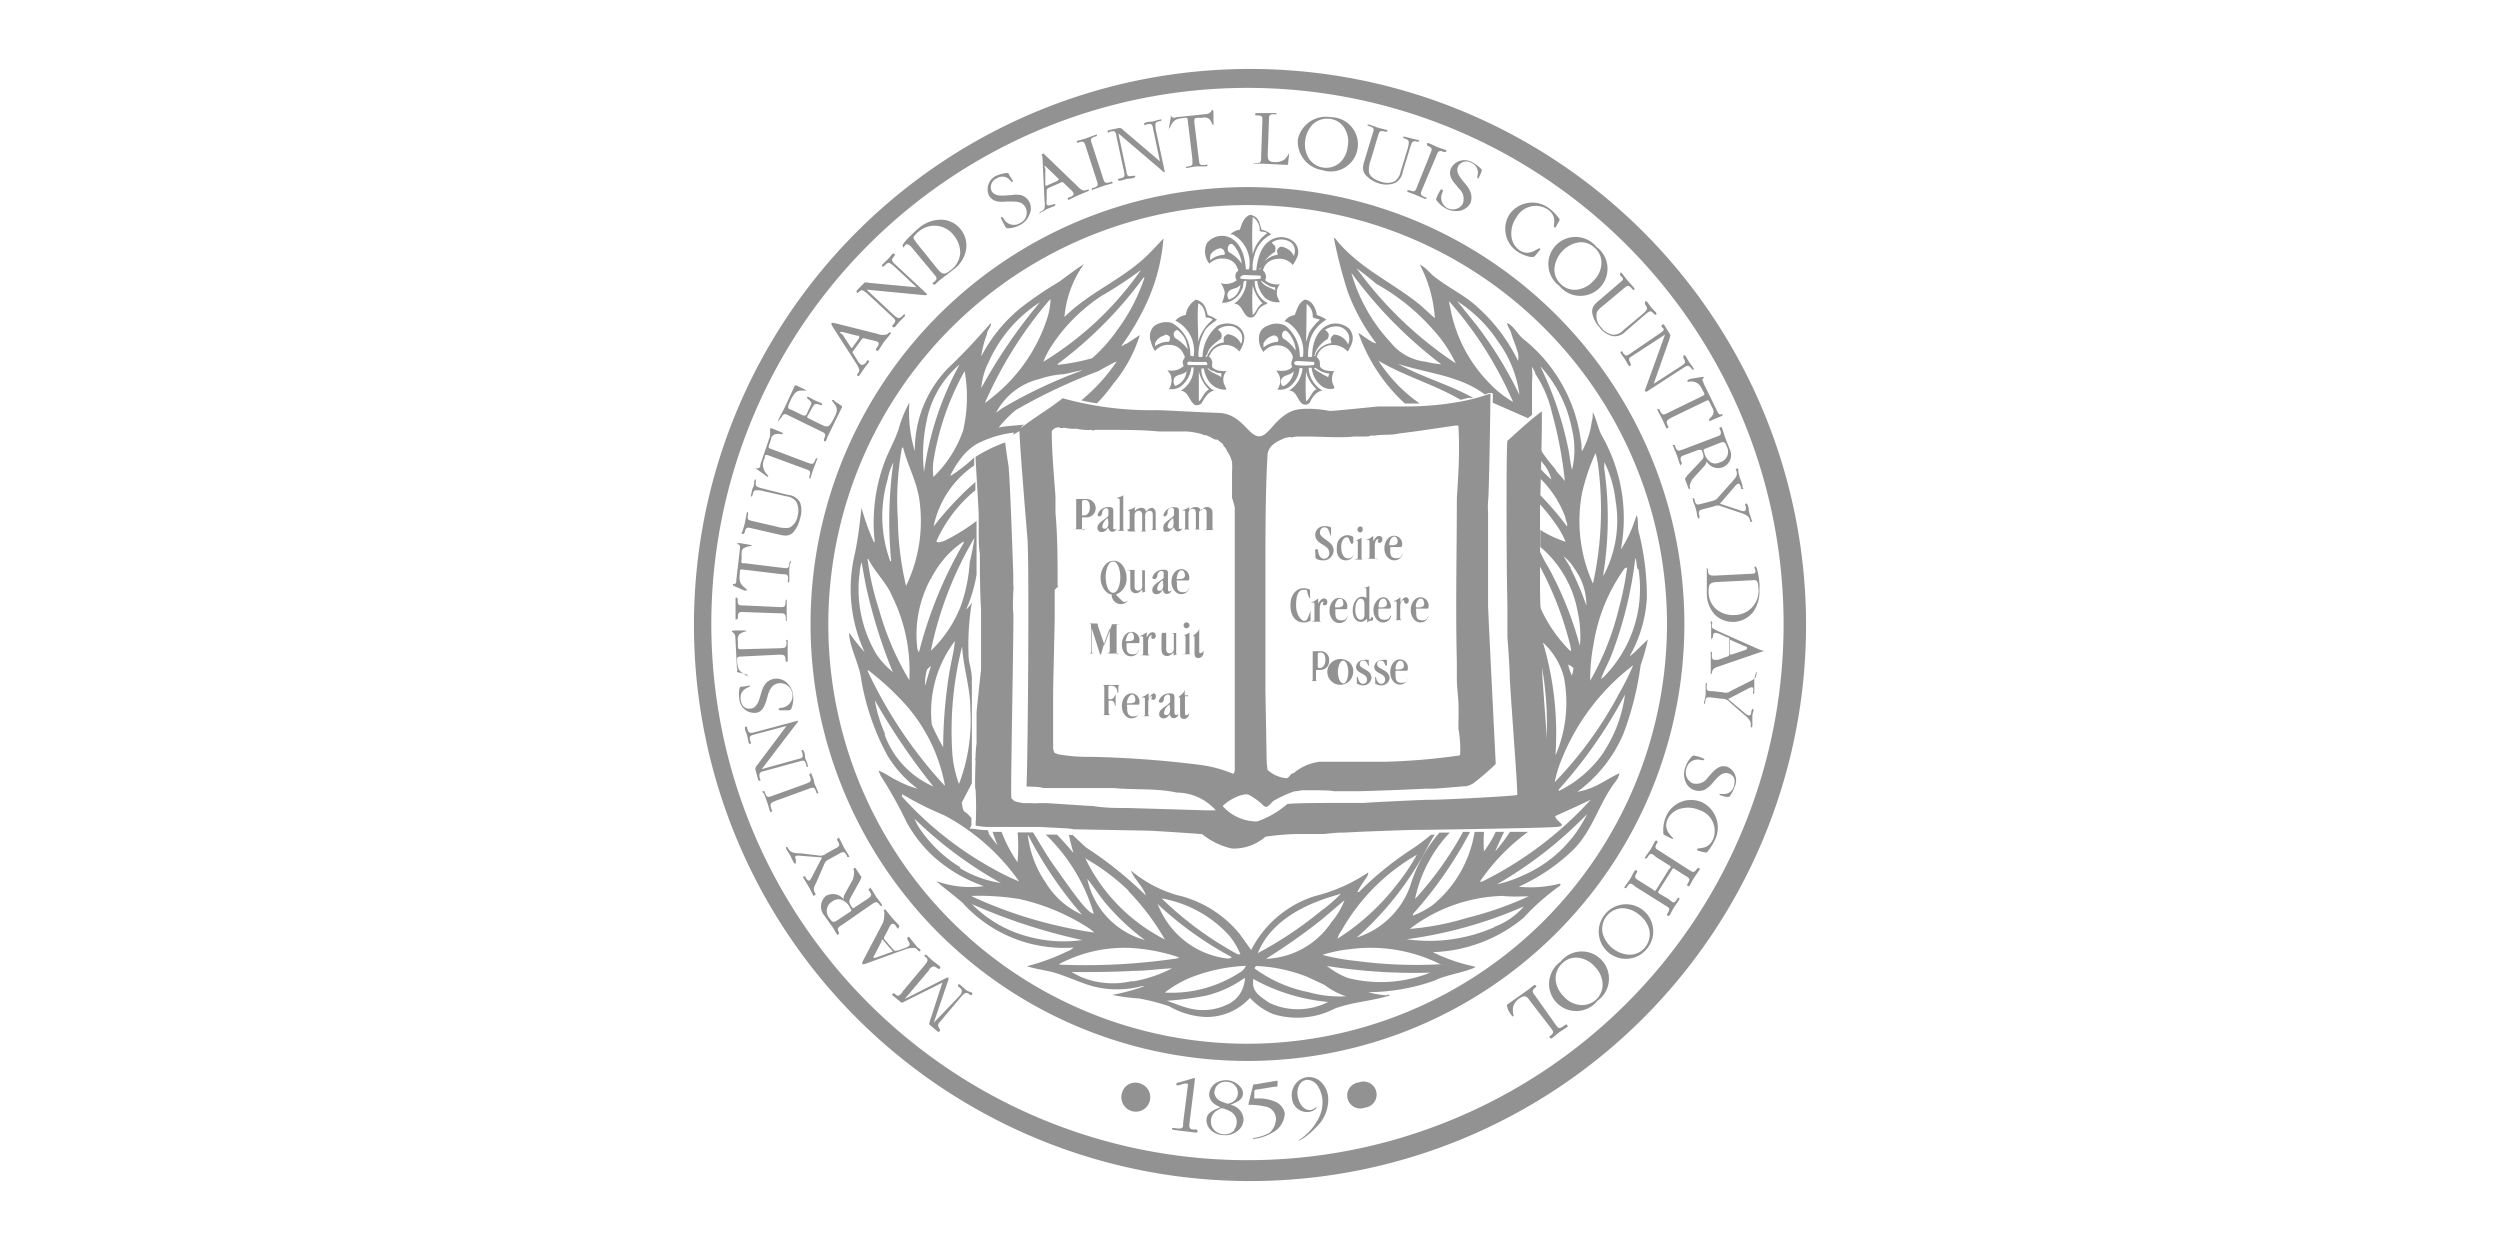 <?xml version="1.0" encoding="UTF-8"?> <svg xmlns="http://www.w3.org/2000/svg" viewBox="0 0 128 64"><g fill="#929292"><path d="M67.81 28.61c-.14 0-.23-.08-.29-.24s0-.25-.11-.25-.06 0-.06.42c0 .09.23.15.36.15a.52.52 0 0 0 .57-.51c0-.25-.17-.38-.37-.53s-.33-.23-.33-.38.09-.27.23-.27a.21.21 0 0 1 .22.17c.08.18.07.25.12.25s0 0 0-.05v-.29a.15.15 0 0 0 0-.07.57.57 0 0 0-.34-.07.45.45 0 0 0-.47.43c0 .54.72.48.72.95a.28.28 0 0 1-.25.29zm1.09.08a.42.42 0 0 0 .42-.31s-.07.21-.3.21-.35-.26-.35-.59.16-.49.28-.49.09.05.18.23.06.09.11.09.05 0 .05-.19v-.15a.62.62 0 0 0-.29-.09.57.57 0 0 0-.55.62c-.05.4.15.67.45.67zm.5-.04h.47-.06c-.06 0-.1 0-.1-.12v-1a.84.84 0 0 1-.29.13s.1 0 .1.08v.77c0 .09 0 .1-.13.13s-.02.01.01.01zm.25-1.39c.08 0 .12-.07.12-.15s0-.15-.12-.15a.15.15 0 0 0 0 .3zm.95 1.37h-.1c-.1 0-.11-.05-.11-.15v-.53c0-.18.06-.34.15-.34s0 .05 0 .1 0 .08.1.08.14-.09.14-.18a.17.17 0 0 0-.17-.17c-.18 0-.29.27-.3.27v-.27l-.14.1c-.14.1-.2.07-.2.11s0 0 .06 0 .09 0 .09.08v.75c0 .09 0 .11-.09.13s-.08 0-.08 0h.55s.1.03.1.02zm.78.06a.43.43 0 0 0 .43-.32c-.06 0 0 .21-.32.21s-.31-.22-.31-.48v-.09h.53s.08 0 .08-.11a.42.42 0 0 0-.4-.47c-.32 0-.51.32-.51.66s.24.6.5.6zm0-1.22c.13 0 .18.15.18.26s-.07.19-.32.19c-.09 0-.11 0-.11-.06s.06-.39.28-.39zm-4.28 4.1v-.3l-.09.25c-.09.25-.15.27-.25.27s-.4-.26-.4-.81.14-.78.38-.78.15 0 .23.24.07.18.1.18 0 0 0-.21v-.21a.62.62 0 0 0-.33-.08c-.37 0-.67.33-.67.87s.26.88.68.88a.55.55 0 0 0 .35-.1s0-.06 0-.2zm.13.26h.56-.11c-.11 0-.11-.05-.11-.15v-.53c0-.18.07-.34.16-.34s0 .05 0 .1 0 .08.1.08.13-.09.13-.18a.17.17 0 0 0-.17-.17c-.18 0-.29.27-.3.27v-.27l-.14.1c-.14.1-.2.07-.2.11s0 0 .06 0 .09 0 .09.08v.75c0 .09 0 .12-.09.13s-.08 0-.08 0 .08.02.1.02zm1.77-.28c-.06 0 0 .21-.32.21s-.31-.22-.31-.48v-.09h.53c.06 0 .08 0 .08-.11a.42.42 0 0 0-.4-.47c-.32 0-.51.32-.51.66s.22.63.49.63a.42.42 0 0 0 .44-.35zm-.39-.9c.13 0 .17.15.17.26s-.07.19-.32.19c-.09 0-.11 0-.11-.06s.06-.39.28-.39zm1.59.96s0 .1-.09.1V30a1.21 1.21 0 0 1-.29.11s0 0 .07 0 .07.06.07.13v.37a.59.59 0 0 0-.21-.06c-.27 0-.49.3-.49.7s.19.59.4.59.27-.14.32-.14 0 .16 0 .16l.18-.08c.1 0 .14 0 .14-.1v-.08s-.08.01-.1.01zm-.34-.14c0 .2-.1.26-.21.26s-.26-.17-.26-.51.14-.57.27-.57.2.12.2.29zm1.34.05c-.06 0 0 .21-.32.21s-.31-.22-.31-.48c0-.08 0-.09.05-.09h.53s.07 0 .07-.11-.12-.47-.39-.47-.51.32-.51.66.22.63.48.63a.41.41 0 0 0 .42-.32s0-.03-.02-.03zm-.37-.87c.13 0 .18.15.18.26s-.07.19-.32.19c-.09 0-.11 0-.11-.06s.03-.39.25-.39zm1.17-.07c-.18 0-.29.27-.3.27v-.27l-.14.1c-.14.1-.2.07-.2.11s0 0 .06 0 .09 0 .09.08v.75c0 .09 0 .12-.09.13s-.08 0-.08 0h.56-.1c-.1 0-.11-.05-.11-.15v-.53c0-.18.07-.34.16-.34s0 .05.05.1 0 .08.1.08.13-.09.13-.18a.17.17 0 0 0-.13-.15zm.53.58h.53c.06 0 .08 0 .08-.11a.42.42 0 0 0-.4-.47c-.32 0-.51.32-.51.66s.22.63.49.63a.42.42 0 0 0 .42-.32c-.06 0 0 .21-.32.21s-.31-.22-.31-.48c-.03-.11-.02-.12.02-.12zm.22-.51c.12 0 .17.15.17.26s-.07.19-.32.19c-.09 0-.11 0-.11-.06s.04-.39.26-.39zm-5.07 2.69h-.63.09c.09 0 .07 0 .07.12v1.32a.08.08 0 0 1-.09.09h-.09.56-.1c-.1 0-.11 0-.11-.09v-.48a2.09 2.09 0 0 0 .23 0 .44.44 0 0 0 .44-.47.44.44 0 0 0-.37-.49zm-.1.86c-.08 0-.11 0-.11-.07v-.61c0-.07 0-.11.15-.11s.24.12.24.37-.12.42-.28.42z"></path><path d="M68.77 33.76a.66.66 0 1 0 .51.65.59.59 0 0 0-.51-.65zm0 1.22c-.18 0-.27-.33-.27-.57s.09-.58.27-.58.26.33.26.58-.09.59-.26.59zm.85-.98a.17.17 0 0 1 .18-.18c.24 0 .2.26.28.26s0 0 0-.1v-.19a.7.7 0 0 0-.24 0 .39.39 0 0 0-.41.36c0 .34.56.32.56.63a.2.2 0 0 1-.2.23c-.12 0-.19-.08-.24-.22s0-.13-.08-.13V35s.17.09.28.09a.42.42 0 0 0 .47-.4c-.03-.44-.6-.41-.6-.69zm.89 0a.17.17 0 0 1 .18-.18c.23 0 .2.26.27.26s.05 0 .05-.1v-.19a.7.7 0 0 0-.24 0 .39.39 0 0 0-.41.36c0 .34.56.32.56.63 0 .13-.07.23-.19.23s-.2-.08-.25-.22 0-.13-.07-.13V35s.16.09.27.09a.42.42 0 0 0 .47-.4c-.08-.44-.64-.41-.64-.69zm.99.34h.5c.06 0 .08 0 .08-.11a.42.42 0 0 0-.4-.47c-.31 0-.5.32-.5.66s.21.63.48.63a.42.42 0 0 0 .42-.31s0 .22-.32.22-.31-.23-.31-.49c-.01-.12 0-.13.05-.13zm.21-.51c.13 0 .17.15.17.26s-.07.19-.32.19c-.08 0-.11 0-.11-.06s.04-.39.26-.39zm-16.19-6.69c-.1 0-.12-.05-.12-.1v-.55h.23a.47.47 0 0 0 0-.94h-.69.09c.09 0 .07 0 .07.12V27c0 .06 0 .09-.08.1s-.09 0-.09 0h.57s.09.04.02.04zm-.12-1.43c0-.07 0-.11.16-.11s.24.13.24.38-.13.41-.29.41-.11 0-.11-.06zm.87.73c.1 0 .15-.08.16-.19a.24.24 0 0 1 .21-.23.11.11 0 0 1 .11.12v.23c0 .16-.56.35-.56.64a.21.21 0 0 0 .23.23c.2 0 .28-.21.31-.21s.05.2.22.2a.25.25 0 0 0 .23-.21s0 .08-.11.08-.07-.1-.07-.17v-.79c0-.14-.06-.18-.27-.18a.56.56 0 0 0-.53.39.09.09 0 0 0 .07.09zm.48.3c0 .24-.07.33-.19.33s-.12-.06-.12-.14a.6.6 0 0 1 .28-.4z"></path><path d="M57.25 25.52s.08 0 .08.1V27c0 .13 0 .15-.13.18s-.06 0-.06 0h.56-.08c-.08 0-.11 0-.11-.14v-1.68a1 1 0 0 1-.29.12s-.06 0-.06 0 .05.03.09.04z"></path><path d="M57.81 27.21h.43-.05c-.05 0-.1 0-.1-.12v-.71a.22.22 0 0 1 .23-.23c.08 0 .16.07.16.21v.76a.09.09 0 0 1-.08.09s-.06 0-.06 0h.46-.07c-.07 0-.1 0-.1-.15v-.69a.24.24 0 0 1 .23-.22c.1 0 .16.06.16.18V27c0 .1 0 .11-.09.14s-.05 0-.05 0h.44-.07c-.07 0-.08 0-.08-.1v-.78A.28.28 0 0 0 59 26c-.19 0-.28.18-.32.18s0-.18-.26-.18a.49.49 0 0 0-.32.17v-.23s0 .06-.2.13-.13.05-.13.07.07 0 .07.08V27c0 .08 0 .09-.09.11s-.05 0-.05 0 .07.1.11.1zm1.8-.77c.1 0 .16-.08.17-.19A.22.22 0 0 1 60 26a.11.11 0 0 1 .11.12v.23c0 .16-.55.35-.55.64s.08.23.22.23.29-.21.32-.21.05.2.22.2a.26.26 0 0 0 .23-.21s0 .08-.1.08-.09 0-.09-.14v-.79c0-.14-.05-.18-.26-.18a.55.55 0 0 0-.53.39.08.08 0 0 0 .04.08zm.48.3c0 .24-.06.33-.19.33a.13.13 0 0 1-.12-.14.6.6 0 0 1 .29-.4zm2.08.4c-.07 0-.09 0-.09-.1v-.78a.27.27 0 0 0-.28-.3c-.2 0-.28.18-.32.18s0-.18-.26-.18-.31.18-.33.17v-.19s0 .06-.2.13-.14.05-.14.07 0 0 .06 0 .07 0 .07.08V27c0 .08 0 .09-.1.11H61h-.06c-.06 0-.09 0-.09-.12v-.71a.22.22 0 0 1 .22-.23c.09 0 .16.07.16.21v.76a.08.08 0 0 1-.07.09s-.06 0-.06 0h.46-.08c-.08 0-.09 0-.09-.15v-.69a.23.23 0 0 1 .22-.22c.11 0 .17.06.17.18V27c0 .1 0 .11-.09.14s-.05 0-.05 0h.44s.14.02.09 0zm-4.44 3.61s-.07.07-.17.07-.36-.33-.43-.38a.85.85 0 0 0 .55-.86c0-.42-.25-.87-.66-.87s-.67.45-.67.87.25.82.57.86v.08a.48.48 0 0 0 .5.41c.23-.03.31-.14.31-.18zm-1.12-1.2c0-.33.12-.8.38-.8s.37.47.37.8-.11.8-.37.8-.38-.47-.38-.8zm1.1-.35h.06c.06 0 .1 0 .1.08v.75c0 .24.11.34.29.34s.3-.18.33-.18v.16a.77.77 0 0 1 .19-.08h.08-.06c-.05 0-.08 0-.08-.07v-1h-.3.06c.06 0 .1 0 .1.09v.73a.21.21 0 0 1-.21.22c-.12 0-.18-.07-.18-.22v-.84h-.3s-.08 0-.08.02zm1.29.99a.2.2 0 0 0 .22.23c.21 0 .29-.21.32-.21s0 .2.22.2a.25.25 0 0 0 .23-.21s-.05.08-.11.08-.08 0-.08-.14v-.79c0-.15-.06-.18-.27-.18a.57.57 0 0 0-.53.39.09.09 0 0 0 .1.09c.1 0 .15-.08.16-.19a.24.24 0 0 1 .21-.23.11.11 0 0 1 .11.12v.23c-.07.13-.58.32-.58.61zm.56-.27c0 .24-.07.33-.19.33s-.12-.06-.12-.14a.6.6 0 0 1 .28-.4zm.72-.2h.53c.06 0 .08 0 .08-.11a.42.42 0 0 0-.4-.47c-.32 0-.51.31-.51.65s.22.63.49.63a.42.42 0 0 0 .42-.31c-.06 0 0 .21-.32.21s-.31-.23-.31-.48c-.03-.12-.02-.12.02-.12zm.21-.52c.13 0 .18.15.18.26s-.07.19-.32.19h-.11s.04-.45.25-.45zm-3.24 4.3c-.07 0-.08 0-.08-.14v-1.31c0-.06 0-.07.11-.09s.07 0 .06 0h-.36c-.05 0-.05 0-.07.07l-.36 1-.34-1c0-.09 0-.11-.1-.11h-.39s.14 0 .14.09v1.28c0 .12 0 .16-.07.17s-.11 0-.11 0h.42-.08c-.08 0-.13 0-.13-.17v-1.13c.44 1.31.41 1.36.46 1.36s0-.11.47-1.36v1.15s0 .13-.12.15-.09 0-.09 0h.61s.09.05.03.04zm.64.1a.41.41 0 0 0 .42-.31c-.05 0 0 .21-.32.21s-.31-.23-.31-.48c0-.09 0-.09.06-.09h.52c.06 0 .08 0 .08-.11a.42.42 0 0 0-.4-.47c-.31 0-.5.31-.5.65s.18.6.45.6zm0-1.22c.13 0 .17.15.17.27s-.07.18-.32.18h-.11s.07-.45.29-.45zm.82 1.18H59h-.1c-.1 0-.12-.06-.12-.15v-.53c0-.19.07-.35.16-.35s0 .05 0 .1a.1.1 0 0 0 .11.08c.08 0 .13-.09.13-.17a.17.17 0 0 0-.17-.17c-.18 0-.29.27-.3.27v-.27l-.13.09c-.13.09-.2.07-.2.12s0 0 .06 0 .09 0 .09.07v.76c0 .08 0 .11-.09.13s-.08 0-.08 0zm.76-1.05v.74c0 .24.12.34.29.34s.31-.18.33-.18v.16a.77.77 0 0 1 .19-.08h.09-.07c-.05 0-.08 0-.08-.08v-1H60s.1 0 .1.09v.73a.21.21 0 0 1-.2.22c-.12 0-.19-.07-.19-.22v-.83h-.29.06c.06 0-.01.03-.01.11zm1.31-.64a.15.15 0 1 0 .12.15.14.14 0 0 0-.12-.15zm.22 1.64c-.08 0-.1 0-.1-.12v-1a1 1 0 0 1-.29.13s.09 0 .09.09v.77c0 .09 0 .09-.12.12s-.06 0-.06 0H61v.01zm.62-.19s-.07.12-.14.12-.08 0-.08-.16v-.81h.16-.16v-.3s0 .12-.17.26-.14.12-.14.15h.07v.79c0 .18 0 .32.2.32s.26-.21.26-.25.01-.12 0-.12zm-4.32 1.75h-.95.06c.06 0 .13 0 .13.13v1.31c0 .07 0 .09-.09.1s-.1 0-.1 0H57h-.11c-.11 0-.13-.06-.13-.17v-.57h.08c.08 0 .18 0 .22.14s0 .11.06.11 0 0 0-.06v-.51l-.06.1a.22.22 0 0 1-.24.15c-.06 0-.07 0-.07-.07v-.52c0-.08 0-.1.11-.1a.3.3 0 0 1 .34.25c0 .07 0 .11.06.11v-.35s.07-.05.04-.05zm.44 1.01h.52c.06 0 .08 0 .08-.11a.42.42 0 0 0-.4-.47c-.31 0-.5.31-.5.65s.21.63.48.63a.41.41 0 0 0 .42-.31s0 .21-.31.21-.32-.23-.32-.48c-.03-.12-.02-.12.03-.12zm.21-.52c.13 0 .18.15.18.27s-.07.18-.32.18h-.12s.04-.45.31-.45zm1.16-.06c-.18 0-.29.27-.3.27v-.27l-.14.09c-.14.09-.2.08-.2.12s0 0 .06 0 .09 0 .09.07v.76c0 .08 0 .11-.09.13s-.08 0-.08 0H59h-.1c-.1 0-.11-.06-.11-.15V36c0-.19.07-.35.16-.35s0 .05 0 .1 0 .08.1.08.13-.09.13-.17a.17.17 0 0 0-.07-.16zm1.11 1.11s-.09 0-.09-.14v-.79c0-.14-.06-.18-.27-.18a.57.57 0 0 0-.53.39.09.09 0 0 0 .1.09c.1 0 .15-.08.16-.19a.24.24 0 0 1 .21-.23.11.11 0 0 1 .11.12v.23c0 .17-.56.35-.56.64a.21.21 0 0 0 .23.23c.2 0 .28-.2.31-.2s0 .19.22.19a.25.25 0 0 0 .23-.21s-.07.05-.12.05zm-.31-.33c0 .24-.07.33-.19.33s-.12-.06-.12-.14a.6.6 0 0 1 .28-.4zm.98.22s-.07.12-.14.12-.08 0-.08-.16v-.81h.16v-.05h-.17v-.3s0 .12-.17.26-.14.12-.14.15h.07v.78c0 .18 0 .32.2.32s.26-.21.26-.25.02-.06.01-.06z"></path><path d="M64 3.53A28.47 28.47 0 1 0 92.47 32 28.47 28.47 0 0 0 64 3.53zm-.13 55.87A27.45 27.45 0 1 1 91.32 32a27.43 27.43 0 0 1-27.45 27.4z"></path><path d="m49.45 50.68-.29-.26s-.07-.06-.1 0 0 .1.06.13c.24.19.09.35-.09.54l-1.22 1.27.75-2.2v-.1c0-.03-.06 0-.09 0l-2.15 1.09 1.25-1.48c0-.06.14-.19.23-.19a.42.42 0 0 1 .19.09s.1.09.14 0 0-.07 0-.09l-.4-.31-.3-.28h-.09c-.03 0 0 .1.06.12a.2.2 0 0 1 .09.15c0 .08-.11.21-.15.26l-1.13 1.35c0 .06-.15.2-.22.21s-.13-.06-.17-.09-.08-.06-.12 0 0 .09.06.12l.36.3s.07.06.13 0l2-1-.65 2c0 .06-.06.11 0 .16l.38.32s.08.09.13 0 0-.09 0-.11-.17-.18 0-.34L49.24 51c.14-.15.22-.23.41-.08 0 0 .08.07.12 0s0-.05 0-.08-.23-.08-.32-.16zm-2.66-2.15a.27.27 0 0 1 .2.12s.07.09.12.05 0-.12-.07-.15-.16-.17-.24-.26l-.23-.29s-.06-.08-.1 0 0 .09 0 .12.18.22.07.31a.71.71 0 0 1-.21.11l-.33.12c-.16 0-.15.08-.27-.05l-.38-.44c-.13-.15-.11-.13 0-.34l.16-.31a.62.62 0 0 1 .12-.19c.09-.08.2 0 .27.13s.09.09.13 0 0-.06 0-.08-.22-.23-.32-.35-.24-.29-.36-.44 0 0-.07 0 0 .1 0 .13 0 .38-.08.54l-1.05 2v.1c0 .03.09 0 .12 0l2.15-.78a1.61 1.61 0 0 1 .37-.05zm-1.09.21h-.05l-.77.28s-.13.06-.15 0 .05-.12.05-.13l.36-.7v-.08c0-.01.09 0 .11.07l.32.37s.16.16.13.19zm-2.55-1.41 1.44-1c.23-.15.29-.21.45 0 0 0 .06.09.1.06s0-.06 0-.09-.2-.26-.29-.4-.16-.27-.25-.4 0-.06-.09 0 0 .09 0 .12c.17.24.09.27-.13.43l-.55.36s-.11.09-.15.08-.05 0-.07-.06c-.18-.27-.15-.29 0-.58l.45-.81c0-.07.09-.13 0-.2l-.25-.38s0-.06-.08 0 0 .1 0 .13 0 .3-.07.45l-.36.65c-.06.11-.15.25-.09.37a.71.71 0 0 0-.92-.19.71.71 0 0 0-.09 1l.42.59c.08.11.14.24.22.36s.06 0 .1 0 0-.08 0-.11c-.1-.2-.02-.23.21-.38zm-.69-.33a.56.56 0 0 1 .16-.85.5.5 0 0 1 .47-.08.8.8 0 0 1 .41.36c0 .06.15.17.06.23l-.63.42c-.25.16-.29.18-.47-.08zm-.27-2.73a.45.45 0 0 1 .25-.27l.47-.26c.24-.13.3-.19.45.07 0 0 0 .09.09.07s0-.06 0-.09-.18-.28-.25-.42-.14-.29-.22-.43 0-.06-.09 0 0 .08 0 .12c.15.26.07.28-.17.41l-.42.23a.45.45 0 0 1-.4.1l-.9-.11c-.22 0-.52 0-.64-.24 0 0-.05-.11-.1-.08s0 .07 0 .1.14.22.2.33.11.25.18.36a.09.09 0 0 0 .11.05s0-.14 0-.18-.08-.16 0-.21a.86.86 0 0 1 .28 0l1.06.08-.52 1a.64.64 0 0 1-.13.19c-.08 0-.15-.08-.18-.14s0-.1-.11-.07 0 .06 0 .09c.1.18.21.34.3.51s.11.23.18.35 0 .06.09 0 0-.09 0-.13c-.12-.22 0-.35.09-.55zM39.72 41l1.65-.6c.25-.09.32-.14.42.14 0 0 0 .1.09.08s0 0 0-.08l-.19-.45c0-.16-.09-.31-.14-.46s0-.06-.08 0 0 .09 0 .12c.1.28 0 .29-.24.39l-1.64.59c-.25.09-.32.14-.42-.14 0 0 0-.1-.09-.08s-.05.05 0 .08.13.3.19.46.09.3.14.45 0 .06.09.05 0-.08 0-.12c-.11-.31-.03-.32.22-.43zm-.53-1.54 1.68-.46c.26-.07.34-.12.41.17 0 0 0 .11.07.1a.07.07 0 0 0 0-.09c0-.12-.09-.24-.12-.36s0-.24-.08-.36 0-.07-.08-.06 0 .08 0 .12c.08.29 0 .29-.27.36l-1.8.5 1.78-2.33s.09-.08.07-.13-.06 0-.08 0l-2.09.56c-.26.06-.34.1-.42-.18 0 0 0-.11-.07-.1a.07.07 0 0 0-.05.09c0 .12.08.23.11.36s.05.24.08.36 0 .07.09.06 0-.08 0-.12c-.08-.28 0-.29.27-.36l1.58-.42-1.5 2a.35.35 0 0 0-.1.21l.14.51s0 .1.09.08 0-.08 0-.12c-.06-.32.03-.32.29-.39zm-.54-2.96c.38 0 .51-.38.61-.7l.06-.23c.1-.3.23-.55.57-.59a.63.63 0 0 1 .11 1.26s-.14 0-.13.07a.08.08 0 0 0 .09.06h.33c.08 0 .19 0 .23-.09a1.47 1.47 0 0 0 .09-.66 1 1 0 0 0-.31-.65.78.78 0 0 0-.63-.22.74.74 0 0 0-.48.26 1.32 1.32 0 0 0-.21.45c-.09.29-.18.78-.54.82s-.49-.21-.52-.49.1-.47.38-.6c0 0 .09 0 .09-.08s0 0-.06 0l-.33.05c-.07 0-.12 0-.14.1a1.61 1.61 0 0 0 0 .58.77.77 0 0 0 .79.66zm-.38-1.86s-.08-.08-.11-.09c-.35-.19-.4-.34-.42-.73 0-.13 0-.19.12-.2l2-.1c.27 0 .35 0 .36.26 0 0 0 .11.06.1s.05 0 .05-.07v-.96c0-.16 0-.08-.06-.07s0 .07 0 .11c0 .29-.07.28-.34.3l-1.93.05c-.21 0-.21 0-.22-.18v-.24a.42.42 0 0 1 .09-.36 1.08 1.08 0 0 1 .29-.13s.06 0 .05 0 0-.05-.07-.05h-.52s-.16 0-.15.05 0 0 .07.06.11.14.11.25l.08 1.55a.26.26 0 0 1 0 .21s-.05 0-.09 0h.06l.56.14zm2-3.93c-.05 0-.05.07-.05.11 0 .29-.09.27-.36.26L38.11 31c-.27 0-.35 0-.34-.29 0 0 0-.11-.05-.11s-.06 0-.06.07v.96c0 .16 0 .08.06.08s.06-.07.06-.11c0-.29.09-.27.36-.26l1.74.06c.27 0 .36 0 .35.29 0 0 0 .11.05.11s0 0 0-.07v-.97c0-.17.04-.05-.01-.05zm-2.7-.71.53.23a.18.18 0 0 0 .1 0h.06s-.06-.09-.09-.11c-.32-.24-.33-.4-.29-.79 0-.13 0-.19.15-.17l2 .24c.26 0 .35 0 .31.32v.11s.06 0 .07-.06 0-.33 0-.49 0-.31.07-.47 0-.07 0-.08-.06.07-.07.1c0 .3-.11.27-.38.24l-1.88-.23c-.21 0-.2 0-.18-.22v-.25c0-.13 0-.25.15-.32a.85.85 0 0 1 .31-.09s.06 0 .06 0 0-.06-.07-.06l-.51-.09h-.16c-.01 0 0 .06.07.07s.08.16.06.27l-.18 1.54c0 .07 0 .16-.06.2s-.06 0-.1 0 0 .11.03.11zm.49-2.66s.06-.05.07-.09c.07-.29.14-.25.41-.19l1.3.3c.27.06.51.13.75-.08a1.54 1.54 0 0 0 .37-.73 1.24 1.24 0 0 0 0-.83.76.76 0 0 0-.61-.38L39 25c-.19-.06-.35-.07-.3-.3v-.15c0-.01-.07 0-.08.08s0 .22-.06.32-.07.25-.1.37 0 .09 0 .11.07-.07.08-.1 0-.2.15-.23a1.21 1.21 0 0 1 .42.05l1.14.26a.73.73 0 0 1 .52.28 1 1 0 0 1 .07.72.81.81 0 0 1-.43.61 1.51 1.51 0 0 1-.66-.06l-1.17-.27c-.26-.06-.34-.06-.28-.35v-.12c0-.02-.06 0-.07.06s-.06.32-.09.48-.09.3-.13.46a.06.06 0 0 0 .05.12zm.66-3.34.47.34.08.06a.05.05 0 0 0 .07 0s-.05-.09-.07-.12a.67.67 0 0 1-.11-.83c0-.13 0-.19.17-.14l1.87.69c.25.09.34.1.24.38v.12s.06 0 .07-.05.09-.32.15-.47.11-.29.17-.45 0-.07 0-.08-.07.05-.09.09c-.09.27-.16.23-.42.14l-1.8-.68c-.2-.07-.19-.07-.13-.25l.08-.23c0-.13.08-.24.22-.29a.82.82 0 0 1 .31 0s.06 0 .07 0 0-.06 0-.07l-.48-.2s-.14-.07-.16 0 0 .06 0 .08v.28l-.5 1.46c0 .07 0 .16-.1.19s-.06 0-.1 0-.04.03-.01.03zM40 21.39c.13-.26.2-.21.43-.09l1.56.76c.25.12.33.14.2.41v.12h.09c.02 0 .06-.17.1-.25l.73-1.49v-.06l-.38-.25s0-.05-.08-.06-.05 0-.06 0 .06.12.08.14c.28.3.18.51 0 .84s-.23.47-.58.3l-.67-.33c-.13-.06-.11-.1 0-.25a3.65 3.65 0 0 1 .26-.45c.06-.07.19-.05.31 0s.08 0 .09 0 0-.05 0-.08l-.36-.15-.33-.18h-.05c-.05 0 0 .07 0 .08s.23.17.2.27-.16.35-.21.47-.1.19-.28.1l-.55-.27c-.07 0-.16-.06-.15-.15a1.57 1.57 0 0 1 .12-.3 1.63 1.63 0 0 1 .24-.4A.4.4 0 0 1 41 20h.25c.02 0 0-.06-.07-.07l-.33-.16s-.13-.09-.17 0c-.15.33-.3.66-.46 1s-.25.47-.36.71a.07.07 0 0 0 0 .09s.07-.14.14-.18zm3.82-2.81a1.48 1.48 0 0 1 .17.33.24.24 0 0 1-.07.21s-.07.1 0 .13.1-.06.13-.1.13-.2.2-.29l.22-.29s.06-.08 0-.11-.09 0-.11.06-.18.22-.29.14a.58.58 0 0 1-.16-.19l-.18-.29c-.09-.14-.12-.13 0-.27l.34-.47c.12-.16.11-.14.33-.08l.35.08a.8.8 0 0 1 .2.07c.1.08 0 .21-.06.3s-.07.1 0 .14.06 0 .08 0l.26-.4c.11-.15.24-.29.35-.44s0-.06 0-.08-.1 0-.13.06-.36.09-.53 0l-2.24-.56h-.1c-.02 0 0 .09 0 .12zM43 17h.14l.76.19h.09v.12l-.29.4s-.07.13-.11.11l-.46-.7S43 17.05 43 17zm.92-2c.21-.22.25-.14.45 0l1.28 1.19c.19.18.27.22.07.44 0 0-.09.07 0 .11a.07.07 0 0 0 .1 0c.08-.09.16-.2.24-.28l.27-.27v-.09c0-.03-.08 0-.1.05-.21.21-.26.14-.45 0l-1.41-1.32 2.92.28h.15c.03 0 0-.06 0-.08l-1.58-1.47c-.19-.18-.27-.23-.07-.45 0 0 .07-.08 0-.11a.07.07 0 0 0-.1 0c-.08.09-.15.19-.24.28l-.27.26a.08.08 0 0 0 0 .11s.08 0 .11-.05c.2-.22.25-.15.45 0l1.19 1.11-2.46-.23a.28.28 0 0 0-.22 0l-.37.38s-.06.08 0 .12.02.08.04.02zm2.33-2.31s.06-.11.13-.17.22.05.3.15L47.79 14c.17.21.25.27 0 .46 0 0-.09.06 0 .1s.06 0 .09 0l.2-.19.74-.57a1.6 1.6 0 0 0 .64-1 1.33 1.33 0 0 0-.29-1.08 1.29 1.29 0 0 0-1.07-.47 1.75 1.75 0 0 0-1.06.43c-.13.11-.92.81-.82.93s0 .1.03.08zm.76-.81a1.24 1.24 0 0 1 1.84.19 1.38 1.38 0 0 1 .31.93 1.21 1.21 0 0 1-.51.85c-.29.23-.41.21-.65-.08l-1.11-1.38c0-.05-.13-.15-.12-.22s.17-.23.23-.29zm4.51-1.56h.23c.32 0 .6 0 .76.31a.59.59 0 0 1-.28.79.59.59 0 0 1-.84-.22s-.07-.12-.12-.09 0 .07 0 .1.1.2.15.3.09.17.17.18a1.42 1.42 0 0 0 .64-.17 1 1 0 0 0 .47-.52.75.75 0 0 0 0-.67.74.74 0 0 0-.42-.34 1.41 1.41 0 0 0-.5 0c-.3 0-.78.13-1-.19a.49.49 0 0 1 .26-.67.51.51 0 0 1 .7.13s.07.07.11.05 0 0 0-.07l-.18-.28c0-.07-.06-.11-.14-.1A1.8 1.8 0 0 0 51 9a.77.77 0 0 0-.37 1c.2.35.55.35.89.32zm1.79.53c.11 0 .21-.12.32-.16l.33-.13s.1-.05.08-.09-.09 0-.13 0-.26.11-.32 0a.67.67 0 0 1 0-.24v-.37c0-.17 0-.18.12-.25l.53-.23c.18-.09.16-.07.33.09l.25.24a.46.46 0 0 1 .14.17c.05.11-.09.18-.2.22s-.11.05-.08.11.06 0 .08 0l.42-.2.52-.22s.06 0 .05-.06-.1 0-.14 0c-.19.09-.36-.11-.49-.24l-1.66-1.6s0-.06-.09 0 0 .08 0 .11l.11 2.29a1.13 1.13 0 0 1 0 .37.24.24 0 0 1-.16.15s-.11.05-.09.11.04-.06.08-.07zm.17-2.37s.1.08.11.09l.56.54.07.08s-.08.07-.1.08l-.45.2s-.13.08-.15 0v-.83s-.07-.15-.04-.16zm1.75-1.19c.28-.09.29 0 .37.24l.54 1.67c.08.25.13.33-.16.42 0 0-.1 0-.08.08s.05 0 .08 0l.46-.16c.15-.06.31-.09.46-.14s.07 0 .05-.07-.08 0-.12 0c-.28.08-.29 0-.37-.26l-.54-1.66c-.08-.25-.13-.32.15-.42 0 0 .11 0 .09-.08s0 0-.09 0l-.45.17-.46.13s-.07 0 0 .08.03.01.07 0zm1.6-.55c.29-.06.29 0 .34.29l.37 1.71c.05.25.09.34-.2.4 0 0-.11 0-.1.06a.07.07 0 0 0 .09.05c.12 0 .24-.07.36-.09s.24 0 .37-.06a.07.07 0 0 0 .06-.1H58c-.29.06-.29 0-.34-.29l-.4-1.88 2.23 1.9s.08.09.13.08 0-.07 0-.09l-.45-2.11c0-.26-.09-.35.2-.41 0 0 .11 0 .1-.07a.07.07 0 0 0-.09 0c-.12 0-.23.07-.36.09s-.24 0-.37.06-.07 0-.06.09.08 0 .11 0c.3-.06.3 0 .35.29l.34 1.6-1.88-1.6a.27.27 0 0 0-.2-.11l-.52.11s-.1 0-.08.09.08 0 .12-.01zm3-.12s.06-.08.08-.11c.16-.37.31-.43.7-.47.13 0 .18-.06.2.1l.24 2c0 .26.06.35-.23.38 0 0-.11 0-.1.07s0 0 .08 0 .31-.06.48-.07h.47s.07 0 .07-.07-.08 0-.12 0c-.29 0-.28 0-.32-.31l-.23-1.88c0-.21 0-.21.17-.23h.24a.39.39 0 0 1 .36.07 1.07 1.07 0 0 1 .16.27s0 .06.05 0 0 0 0-.07v-.52s0-.16-.06-.15 0 0-.06.08-.13.11-.24.13L60.24 6A.3.3 0 0 1 60 6s0 0-.05-.09a.06.06 0 0 0 0 .07l-.1.57v.1l-.02-.03zm4.35 1.76h.43l1.24.06c.11 0 .1 0 .11-.15S66 8 66 7.83v-.06.06a1 1 0 0 1-.24.34.78.78 0 0 1-.47.13c-.39 0-.39-.17-.38-.49l.06-1.62c0-.27 0-.35.29-.34h.11s0-.06-.07-.06h-.96s-.08 0-.08.06.07.06.11.06c.3 0 .27.09.26.36l-.06 1.74c0 .27 0 .35-.28.34 0 0-.12 0-.12.05s-.03-.03.01-.02zm3.52.33A1.39 1.39 0 1 0 68.14 6a1.47 1.47 0 0 0-1.69 1.14 1.48 1.48 0 0 0 1.25 1.57zm-.87-1.54a1.42 1.42 0 0 1 .4-.82 1.08 1.08 0 0 1 .9-.26 1 1 0 0 1 .73.51 1.31 1.31 0 0 1 .14.91 1.3 1.3 0 0 1-.39.81A1.06 1.06 0 0 1 67 8.09a1.39 1.39 0 0 1-.17-.92zm3.74 2.21a1.25 1.25 0 0 0 .83 0 .76.76 0 0 0 .42-.58l.39-1.28c.07-.18.08-.34.32-.27h.14s0-.07-.06-.08l-.33-.08-.36-.09h-.1c-.01 0 .05.08.09.09s.2.06.22.17a1.3 1.3 0 0 1-.08.42l-.34 1.11a.75.75 0 0 1-.32.5.94.94 0 0 1-.72 0c-.23-.07-.52-.22-.58-.47a1.48 1.48 0 0 1 .1-.65L70.54 7c.08-.26.09-.34.37-.26h.12v-.08l-.47-.12-.45-.16h-.09c-.02 0 0 .07.09.08.28.09.24.16.16.42l-.39 1.28c-.08.27-.16.5 0 .75a1.47 1.47 0 0 0 .69.47zm2.53-1.91c.27.11.22.18.12.43l-.65 1.62c-.1.25-.11.34-.39.22h-.12c-.02 0 0 .07 0 .08l.45.17.44.19h.09c.02 0 0-.08-.09-.09-.27-.12-.22-.18-.12-.43l.7-1.66c.1-.24.12-.33.39-.22h.13v-.09l-.46-.16-.43-.2h-.09c-.02 0-.01.13.03.14zm1.04 3.2a.6.6 0 0 1-.29-.81s.06-.13 0-.15-.07 0-.09 0l-.16.29c0 .07-.1.16-.06.24a1.42 1.42 0 0 0 .5.44 1.09 1.09 0 0 0 .71.11.79.79 0 0 0 .54-.4.8.8 0 0 0 0-.55 1.33 1.33 0 0 0-.26-.42c-.19-.24-.54-.58-.37-.91a.48.48 0 0 1 .69-.16.53.53 0 0 1 .29.66s0 .09 0 .12h.06l.14-.3c0-.07.06-.11 0-.18a1.89 1.89 0 0 0-.46-.34.78.78 0 0 0-1.07.27c-.17.34 0 .63.24.89l.15.19a.69.69 0 0 1 .18.8.6.6 0 0 1-.74.21zm3.52 2.19a1.8 1.8 0 0 0 .73.3c.15 0 .15 0 .23-.09l.22-.27a.05.05 0 0 0 0-.08c-.09-.06-.52.46-1.06.08a1 1 0 0 1-.4-.83 1.39 1.39 0 0 1 .26-.84 1.13 1.13 0 0 1 1.6-.41c.54.38.25.84.34.91s.05 0 .07 0l.14-.25c.06-.1.1-.14 0-.24a2.43 2.43 0 0 0-.48-.48 1.43 1.43 0 0 0-2 .28 1.39 1.39 0 0 0 .35 1.92zm2.18 1.78a1.39 1.39 0 1 0 1.9-2 1.39 1.39 0 1 0-1.9 2zm.93-2.22a1 1 0 0 1 .89.28 1 1 0 0 1 .33.83 1.28 1.28 0 0 1-.4.84 1.35 1.35 0 0 1-.78.45 1 1 0 0 1-.88-.26 1 1 0 0 1-.34-.84 1.5 1.5 0 0 1 1.18-1.3zm2.13 2.08-1 .86c-.22.18-.41.34-.38.65a1.44 1.44 0 0 0 .36.73 1.17 1.17 0 0 0 .69.47.76.76 0 0 0 .67-.25l1-.86c.15-.12.26-.25.41-.06 0 0 .09.1.14.07s0-.08 0-.11l-.23-.24-.23-.31s-.07-.06-.1 0 0 .1 0 .13.13.16.09.26-.22.24-.29.3l-.9.75a.7.7 0 0 1-.53.25.93.93 0 0 1-.62-.38.8.8 0 0 1-.23-.71c0-.17.3-.37.44-.49l.92-.77c.21-.17.26-.24.45 0 0 0 .07.08.11.05s0-.07 0-.1l-.32-.36c-.11-.12-.19-.25-.3-.38s-.06 0-.09 0 0 .08 0 .12c.22.17.15.21-.06.38zm2.1 2.56-1.47 1c-.22.15-.28.22-.44 0 0 0 0-.1-.1-.06a.05.05 0 0 0 0 .09c.06.11.15.21.21.31s.12.21.19.32a.07.07 0 0 0 .1 0s0-.08 0-.12c-.16-.25-.07-.28.15-.42l1.61-1.05-1 2.77s-.06.1 0 .14.07 0 .08 0l1.82-1.18c.22-.14.29-.2.45 0 0 0 .06.1.1.07a.06.06 0 0 0 0-.09c-.07-.11-.15-.2-.22-.31s-.12-.21-.19-.32a.07.07 0 0 0-.1 0s0 .08 0 .12c.16.25.08.28-.14.43l-1.38.89.82-2.33c0-.09.06-.15 0-.23l-.28-.45s-.06-.08-.12 0 0 .08 0 .11c.17.14.09.17-.09.31zm1.4 2.41v.06c0 .06.09 0 .13 0 .4 0 .5.16.67.5.06.12.11.16 0 .23l-1.77.86c-.24.12-.31.18-.44-.09 0 0 0-.1-.1-.08s0 .06 0 .09.15.29.22.43l.2.44s0 .06.08 0 0-.09 0-.12c-.13-.27 0-.29.19-.41l1.7-.82c.2-.1.19-.09.27.08l.11.22a.39.39 0 0 1 .05.36 1.16 1.16 0 0 1-.2.24s0 0 0 .07.06 0 .09 0l.48-.2s.15-.05.12-.11a.08.08 0 0 0-.09 0c-.13 0-.15-.09-.2-.19l-.68-1.39c0-.07-.08-.14-.06-.21s0-.05.06-.07v-.06h-.08l-.57.09a.45.45 0 0 0-.18.08zM88.07 22c.1.28 0 .29-.24.38L86.2 23c-.25.09-.33.14-.43-.14 0 0 0-.1-.09-.08s0 .05 0 .09.12.29.18.45.09.3.15.45 0 .07.07 0 0-.08 0-.12c-.09-.28 0-.29.24-.38l.62-.23a.47.47 0 0 1 .17 0 .13.13 0 0 1 .05.09c.11.3.08.31-.15.55l-.64.68c0 .05-.12.11-.09.19l.16.42s0 .07.07.06 0-.1 0-.13.06-.29.18-.41l.5-.55c.09-.1.2-.21.18-.34a.66.66 0 1 0 1.19-.6c-.08-.22-.18-.44-.26-.68s-.08-.27-.13-.39 0-.07-.09-.05-.02.12-.01.12zm.35.88a.56.56 0 0 1-.36.79.49.49 0 0 1-.47 0 .8.8 0 0 1-.32-.45c0-.07-.1-.19 0-.23l.73-.29c.27-.1.31-.11.42.19zM88 25.43a.47.47 0 0 1-.31.21l-.52.14c-.26.07-.34.11-.41-.18 0 0 0-.1-.08-.09s0 0 0 .09.11.3.15.46.06.31.1.47a.06.06 0 0 0 .08 0s0-.08 0-.12c-.08-.28 0-.29.27-.36l.46-.12a.46.46 0 0 1 .41 0l.89.3c.21.07.5.15.56.39 0 0 0 .12.08.1s0-.07 0-.1-.08-.25-.12-.37 0-.26-.08-.39 0-.09-.09-.07 0 .14 0 .18 0 .18-.06.2a.54.54 0 0 1-.27-.05l-1-.33.76-.88a.5.5 0 0 1 .17-.15c.09 0 .12.12.14.18s0 .11.09.1 0-.06 0-.09c0-.19-.11-.37-.16-.56s-.06-.19-.06-.32 0-.08-.09-.07 0 .09 0 .13c.07.24-.07.34-.21.52zm1.59 3.95-1.76.09c-.27 0-.37 0-.38-.26 0 0 0-.11-.06-.11s0 0 0 .08v1.2a1.59 1.59 0 0 0 .41 1.09 1.32 1.32 0 0 0 2-.19 1.81 1.81 0 0 0 .28-1.11C90.13 30 90 29 89.87 29l-.05.05a.67.67 0 0 1 .06.21c.01.13-.16.11-.29.12zm.35.36c.07.06.09.28.09.36a1.24 1.24 0 0 1-1.23 1.39 1.34 1.34 0 0 1-.94-.31 1.17 1.17 0 0 1-.38-.9c0-.37.06-.46.44-.48l1.77-.09c.07-.01.2-.02.25.03zm.15 3.52L88 32.33a1.74 1.74 0 0 1-.33-.18.28.28 0 0 1 0-.22s0-.12-.06-.12 0 .11 0 .15v.82s0-.07.06-.11 0-.28.16-.27a.67.67 0 0 1 .24.07l.31.14c.15.07.17 0 .16.22v.58c0 .2 0 .17-.23.25l-.33.12a.91.91 0 0 1-.21 0c-.13 0-.13-.17-.12-.28s0-.12-.06-.13 0 0 0 .07v1.1s.07-.08.07-.12c0-.21.26-.27.43-.33l2.19-.75h.08s-.24-.06-.27-.08zm-.68 0-.74.25h-.1v-.76l.76.34s.12 0 .12.08-.03.07-.04.08zM90 34.4c-.07 0-.07.07-.07.11 0 .25-.19.29-.39.4l-.93.47a.41.41 0 0 1-.37.07l-.53-.06c-.27 0-.36 0-.32-.32v-.11s-.06 0-.06.06v.49c0 .16-.06.31-.08.47s0 .07 0 .08.06-.07.06-.1c0-.3.12-.27.39-.24l.47.06a.46.46 0 0 1 .38.16l.71.62c.17.14.41.32.38.57v.12s.07 0 .08-.08 0-.26 0-.38 0-.26.06-.39a.08.08 0 0 0-.06-.11s-.06.13-.06.17 0 .18-.13.17a.57.57 0 0 1-.23-.15l-.82-.69 1-.52a.45.45 0 0 1 .22-.08c.09 0 .07.15.06.22s0 .11 0 .12.05 0 .06-.07v-.59c0-.2.05-.25.07-.38s.11-.08.11-.09zm-1.56 4.86c-.36-.12-.62.12-.84.37l-.16.18a.71.71 0 0 1-.76.3.61.61 0 0 1-.33-.78.59.59 0 0 1 .76-.41s.13 0 .15 0a.08.08 0 0 0-.06-.09 1.92 1.92 0 0 0-.31-.11c-.07 0-.18-.08-.25 0a1.36 1.36 0 0 0-.35.56 1 1 0 0 0 0 .72.74.74 0 0 0 1 .43 1.62 1.62 0 0 0 .38-.32c.2-.23.49-.63.83-.51s.35.39.27.66a.53.53 0 0 1-.6.39s-.1 0-.12 0 0 .05 0 .06l.32.09h.17a1.78 1.78 0 0 0 .27-.51.76.76 0 0 0-.37-1.03zm-1.31 1.81a1.39 1.39 0 0 0-1.83.74 1.74 1.74 0 0 0-.14.78c0 .14 0 .14.14.2l.31.16h.06c0-.1-.55-.41-.29-1a1 1 0 0 1 .73-.56 1.4 1.4 0 0 1 .88.08 1.12 1.12 0 0 1 .73 1.47c-.26.61-.77.43-.82.53s0 0 0 .07l.26.08c.12 0 .16.07.25 0a2.65 2.65 0 0 0 .37-.57 1.44 1.44 0 0 0-.65-1.98zm-.24 3.4c-.16.25-.21.19-.44.05L85 43.59c-.23-.14-.32-.17-.16-.42 0 0 .06-.09 0-.12s-.06 0-.08 0-.16.28-.24.42-.19.26-.27.39 0 .07 0 .09.08 0 .1-.06c.16-.25.22-.2.45 0l.64.4c.13.08.13.1 0 .23l-.62 1c-.08.12-.08.12-.22 0l-.64-.4c-.23-.15-.32-.17-.16-.43 0 0 .06-.09 0-.12s-.07 0-.09 0-.16.28-.24.42-.19.26-.27.39 0 .07 0 .09.08 0 .1-.06c.16-.25.22-.19.45 0l1.48.93c.23.14.31.16.15.42 0 0-.06.09 0 .12s.07 0 .09 0 .15-.28.24-.42l.27-.4v-.09c0-.03-.09 0-.11.06-.16.26-.21.19-.44 0l-.43-.25c-.12-.08-.13-.09-.05-.21l.63-1c.08-.14.08-.13.21-.05l.47.3c.23.14.31.16.15.42 0 0-.06.09 0 .12a.07.07 0 0 0 .09 0c.08-.14.15-.28.24-.42s.18-.26.27-.4a.06.06 0 0 0 0-.09s-.1-.01-.12.02zm-4.72 2.35a1.39 1.39 0 1 0 2.16 1.75 1.39 1.39 0 1 0-2.16-1.75zm2.06 1.68a1 1 0 0 1-.81.38 1.5 1.5 0 0 1-1.36-1.08 1.06 1.06 0 0 1 1-1.3 1.36 1.36 0 0 1 .87.34 1.39 1.39 0 0 1 .51.75 1.07 1.07 0 0 1-.21.91zm-4.33.74a1.39 1.39 0 1 0 1.89 2 1.39 1.39 0 1 0-1.89-2zm1.81 1.95a1.06 1.06 0 0 1-.85.26 1.27 1.27 0 0 1-.81-.45 1.36 1.36 0 0 1-.4-.81 1.07 1.07 0 0 1 .33-.86 1 1 0 0 1 .86-.29 1.36 1.36 0 0 1 .82.46 1.35 1.35 0 0 1 .39.82 1.06 1.06 0 0 1-.34.87zm-1.66 1.35c-.25.17-.28.09-.43-.12l-1-1.41c-.16-.22-.22-.28 0-.45 0 0 .09-.06 0-.11a.06.06 0 0 0-.09 0c-.12.08-.22.18-.34.26l-1 .71c-.09.07 0 .11 0 .2s.14.27.22.39 0 0 .07 0 0-.05 0-.07a1 1 0 0 1 0-.42.77.77 0 0 1 .3-.39c.31-.22.4-.11.59.16l1 1.3c.16.22.23.27 0 .45 0 0-.08.06 0 .11s.06 0 .09 0 .25-.21.38-.3.27-.17.4-.27 0 0 0-.09-.16.02-.19.05zm-21.72 2.92a.7.7 0 0 0-.87.46.74.74 0 1 0 .87-.46zm2.93 2.37h-.13c-.27 0-.25-.16-.22-.39l.27-2.18v-.06h-.06l-.75.22s-.13 0-.14.08 0 .06 0 .06a.32.32 0 0 0 .14 0l.26-.08h.13c.06 0 .06 0 .06.09l-.24 1.89c0 .27 0 .35-.34.31s-.22 0-.23 0 0 .07.07.08l1.15.14s.07 0 .08-.05-.01-.1-.05-.11zM63 56.57l.13-.06c.25-.11.5-.21.51-.53s-.42-.66-.8-.67a1 1 0 0 0-.62.16.75.75 0 0 0-.31.53c0 .38.27.57.58.69l-.12.05c-.29.12-.59.25-.6.61a.73.73 0 0 0 .28.56 1 1 0 0 0 .6.21 1 1 0 0 0 .72-.22.76.76 0 0 0 .3-.58.8.8 0 0 0-.67-.75zm-.81-.69a.52.52 0 0 1 .19-.37.59.59 0 0 1 .41-.12.57.57 0 0 1 .59.58.53.53 0 0 1-.25.44.93.93 0 0 1-.26.1 1.51 1.51 0 0 1-.32-.11.55.55 0 0 1-.38-.52zm1 2a.73.73 0 0 1-1 0 .62.62 0 0 1-.19-.48.64.64 0 0 1 .36-.57.56.56 0 0 1 .21-.09 1.43 1.43 0 0 1 .39.15.6.6 0 0 1 .36.55.68.68 0 0 1-.13.4zm2.13-1.46a2.12 2.12 0 0 0-.82-.18h-.28a.45.45 0 0 1 0-.11v-.18c0-.17 0-.15.24-.18l.79-.13h.08s.07 0 .08-.05v-.25c0-.02 0 0-.08 0l-1 .17c-.16 0-.16 0-.2.17l-.2.8v.09c0 .02 0 0 .07 0a3.19 3.19 0 0 1 .75.08.65.65 0 0 1 .58.63A1 1 0 0 1 65 58a2.59 2.59 0 0 1-.77.26s-.08 0-.08.05 0 0 .06 0a2.29 2.29 0 0 0 .36-.07 2.48 2.48 0 0 0 .58-.25 1.16 1.16 0 0 0 .63-1 .82.82 0 0 0-.46-.57zm2.32-1.02a.9.9 0 0 0-.73-.25.93.93 0 0 0-.76 1.08.77.77 0 0 0 .87.7.65.65 0 0 0 .37-.18.09.09 0 0 0 0-.07s-.12.12-.28.15c-.39.05-.62-.4-.67-.72a.88.88 0 0 1 .1-.59.5.5 0 0 1 .35-.23.64.64 0 0 1 .58.32 1.51 1.51 0 0 1 .23.61 1.82 1.82 0 0 1-.28 1.2 2.73 2.73 0 0 1-.81.88s-.12.06-.12.1a1.63 1.63 0 0 0 .34-.19 4.08 4.08 0 0 0 .62-.56 1.91 1.91 0 0 0 .55-1.5 1.26 1.26 0 0 0-.36-.75zm1.93.02a.67.67 0 1 0 .32 1.29.67.67 0 1 0-.32-1.29zm-6.93-42.18a.75.75 0 0 1 .68.4c0 .08.17.22 0 .28a.38.38 0 0 0 0 .43.92.92 0 0 1-.82.15 1.2 1.2 0 0 1 .21.48 1.59 1.59 0 0 1-.15.52h.13a1.06 1.06 0 0 0 .89-.68c.13-.13 0-.52.24-.43a1.52 1.52 0 0 1-.63 1.16c.39 0 .42.5.71.68.46.17.41-.44.76-.57.07-.07.19-.07.24-.14a1.26 1.26 0 0 1-.66-1.13.19.19 0 0 1 .13 0 1.52 1.52 0 0 0 .39.85 1 1 0 0 0 .77.23l-.11-.23a.69.69 0 0 1 .11-.69 1 1 0 0 1-.71-.16c-.07-.07 0-.13 0-.19a.46.46 0 0 0-.16-.36l.06-.16a.78.78 0 0 1 .65-.42.86.86 0 0 1 .82.31 2.34 2.34 0 0 0 .24-.44.7.7 0 0 0-.21-.77 1 1 0 0 0-.9-.18c-.72.21-.93 1-1 1.66h-.18a1.86 1.86 0 0 1 .08-.74 1.63 1.63 0 0 1 .87-1.1 1.22 1.22 0 0 0-.5-.24l-.11-.37A.57.57 0 0 0 64 11c-.33.13-.42.47-.52.76A.79.79 0 0 0 63 12a.2.2 0 0 0 .11 0 1.67 1.67 0 0 1 .84 1.79h-.16c-.05-.69-.27-1.49-1-1.69a1 1 0 0 0-1 .35 1 1 0 0 0 .13 1.05.9.9 0 0 1 .72-.26zm.5 2-.21.1a.34.34 0 0 1-.08-.31c.1-.31.48-.19.66-.45a.92.92 0 0 1-.37.66zm1.5.29c-.26.14-.31.44-.5.6a11.11 11.11 0 0 1 0-1.52 2 2 0 0 0 .5.92zm.31-.9a.88.88 0 0 0 .34.08v.16c-.22-.14-.51-.19-.69-.42s.23.14.4.18zm-.34-1a1.59 1.59 0 0 1 .66-.73.39.39 0 0 0 0-.32s-.11-.1-.16-.16a.87.87 0 0 1 1 0 .57.57 0 0 1 .15.63s0 .06 0 .08a.85.85 0 0 0-.66-.5c-.09 0-.18.1-.21.18s.07.21 0 .24a1.07 1.07 0 0 0-.71.42c-.09.1-.07.29-.19.32s.09-.06.12-.13zm-.47-2.52a.81.81 0 0 1 .36.71c.1.08.26 0 .37.13a1.79 1.79 0 0 0-.73 1.08 15.37 15.37 0 0 1 0-1.89zm.39 3a.14.14 0 0 1 0 .16 3.93 3.93 0 0 1-1 0s-.07-.08 0-.11a.27.27 0 0 1 .16-.08zm-1.63-1.53c.19-.27.36.13.45.24a1.83 1.83 0 0 1 .23.68 2 2 0 0 0-.68-.6.36.36 0 0 1 0-.32zM62 13a.77.77 0 0 1 .47-.29.23.23 0 0 1 .21.16.15.15 0 0 1 0 .18 1.1 1.1 0 0 0-.71.27A.5.5 0 0 1 62 13zm-3.07 4.5a1.27 1.27 0 0 0 .21.47.87.87 0 0 1 .76-.31.76.76 0 0 1 .71.5.17.17 0 0 1 0 .23.29.29 0 0 0 0 .34.89.89 0 0 1-.84.22l.15.21a.82.82 0 0 1-.07.76.87.87 0 0 0 .57-.11 1.44 1.44 0 0 0 .58-1s.09 0 .11 0a1.33 1.33 0 0 1-.65 1.19c.41.06.42.55.73.74a.38.38 0 0 0 .32-.08c.15-.24.33-.61.66-.66a1 1 0 0 1-.32-.26 1.17 1.17 0 0 1-.34-.87s.1 0 .13 0a1.46 1.46 0 0 0 .21.58 1 1 0 0 0 .92.5c.06-.06-.05-.12-.05-.19a.65.65 0 0 1 .08-.76c-.26 0-.55 0-.74-.21v-.16a.37.37 0 0 0-.16-.37 1.73 1.73 0 0 1 .21-.34.89.89 0 0 1 .55-.26.91.91 0 0 1 .79.34 1.35 1.35 0 0 0 .26-.68.74.74 0 0 0-.37-.64 1.11 1.11 0 0 0-1 0 2.12 2.12 0 0 0-.77 1.58.3.3 0 0 1-.21 0 2.54 2.54 0 0 1 .27-1.21c.12-.32.45-.49.68-.68a1.9 1.9 0 0 0-.47-.24l-.11-.34a.69.69 0 0 0-.5-.45 1.1 1.1 0 0 0-.52.79.83.83 0 0 0-.53.29 1.72 1.72 0 0 1 .94 1.79c0 .07-.12 0-.18 0a1.81 1.81 0 0 0-.95-1.68 1.05 1.05 0 0 0-.92.18.75.75 0 0 0-.14.79zm1.24 2.26a.35.35 0 0 1-.08-.26c0-.38.48-.25.66-.5a.86.86 0 0 1-.58.76zm1.73.18c-.28.15-.32.45-.52.61V19a1.87 1.87 0 0 0 .52.94zm.24-.94a.55.55 0 0 0 .39.1v.21c-.22-.16-.51-.22-.69-.42v-.05s.16.16.3.16zm-.32-.9c.09-.34.43-.56.69-.76a.31.31 0 0 0 0-.31l-.15-.16a.93.93 0 0 1 .76-.16.78.78 0 0 1 .42.34.65.65 0 0 1 0 .56.84.84 0 0 0-.68-.5.4.4 0 0 0-.19.15.5.5 0 0 0 0 .27 1 1 0 0 0-.78.55c-.07.06-.05.2-.14.18s.08-.09.07-.16zm-.47-2.57c.28.12.35.44.39.73.11 0 .25 0 .35.11a2.16 2.16 0 0 0-.74 1.13c0-.62-.06-1.33 0-1.97zm-.39 3h.78a.12.12 0 0 1 .06.16h-.95a.09.09 0 0 1-.05-.13c.03-.05.09-.04.2-.06zM60.12 17a.31.31 0 0 1 .15-.11 1.19 1.19 0 0 1 .48.68l.07.32a2.21 2.21 0 0 0-.65-.58.28.28 0 0 1-.05-.31zm-.5.15a.25.25 0 0 1 .28.11c0 .1 0 .2-.07.24a1.06 1.06 0 0 0-.69.23s0-.09 0-.16a.68.68 0 0 1 .48-.39zm6.15-.7.15.05a1.77 1.77 0 0 1 .79 1.76.18.18 0 0 1-.16 0 2 2 0 0 0-.73-1.58 1 1 0 0 0-.92 0 .63.63 0 0 0-.42.45 1.08 1.08 0 0 0 .21.89.9.9 0 0 1 .73-.34.8.8 0 0 1 .74.5c.07.08 0 .2 0 .26a.35.35 0 0 0 0 .34c-.18.24-.54.22-.81.19l.13.21a.74.74 0 0 1-.08.76.82.82 0 0 0 .61-.13 1.29 1.29 0 0 0 .52-.95.22.22 0 0 1 .16 0A1.53 1.53 0 0 1 66 20c.38 0 .42.48.68.68a.31.31 0 0 0 .37-.05c.12-.27.34-.6.66-.63a1.44 1.44 0 0 1-.71-1.16.22.22 0 0 1 .16 0 1.35 1.35 0 0 0 .5.92.74.74 0 0 0 .65.13v-.1a.75.75 0 0 1 0-.79c-.24 0-.59 0-.73-.24v-.18a.39.39 0 0 0-.16-.29.78.78 0 0 1 .53-.58A1 1 0 0 1 69 18a1.86 1.86 0 0 0 .23-.47.75.75 0 0 0-.16-.71 1.08 1.08 0 0 0-.89-.24c-.75.19-1 1-1 1.68a.3.3 0 0 1-.21 0 3.28 3.28 0 0 1 .1-.84 1.8 1.8 0 0 1 .84-1.05 1.49 1.49 0 0 0-.49-.24 1.19 1.19 0 0 0-.21-.55.58.58 0 0 0-.4-.24c-.33.16-.4.5-.52.79a.76.76 0 0 0-.52.32zm-.35 1.05a1.3 1.3 0 0 0-.73.29v-.21a.78.78 0 0 1 .5-.4.21.21 0 0 1 .23.11c.03.06.05.17 0 .21zm.27-.18a.29.29 0 0 1 0-.32c0-.05.08-.05.13-.08a.75.75 0 0 1 .29.32 1.42 1.42 0 0 1 .23.71 2.05 2.05 0 0 0-.65-.63zm0 2.44c-.08 0-.09-.11-.11-.18 0-.43.46-.3.66-.58a1 1 0 0 1-.5.76zm1.68.18c-.23.15-.28.45-.5.61a13 13 0 0 1 0-1.53 1.78 1.78 0 0 0 .55.92zm.69-.81-.06.18a5.75 5.75 0 0 1-.71-.42c0-.06.06-.05.08-.05a1.28 1.28 0 0 0 .74.29zm-.73-1v-.05a1.53 1.53 0 0 1 .64-.72.42.42 0 0 0 .06-.26.55.55 0 0 0-.19-.21 1 1 0 0 1 .76-.16.71.71 0 0 1 .42.34.65.65 0 0 1 0 .56.83.83 0 0 0-.71-.5.32.32 0 0 0-.16.18c-.06.08.05.22 0 .26a1.06 1.06 0 0 0-.77.51c0 .07 0 .15-.09.13s.05-.03.09-.08zm-.48-2.6a.75.75 0 0 1 .36.71c.12.09.26.07.37.13a2.51 2.51 0 0 0-.55.66l-.16.47c.02-.69.02-1.29.03-1.97zm.42 3a.14.14 0 0 1 0 .16 3.73 3.73 0 0 1-.94 0 .15.15 0 0 1-.06-.16 1.21 1.21 0 0 1 .14-.05z"></path><path d="M86.24 32a22.37 22.37 0 1 0-22.37 22.32A22.37 22.37 0 0 0 86.24 32zM63.87 53.44A21.47 21.47 0 1 1 85.35 32a21.51 21.51 0 0 1-21.48 21.44zM51.92 40.91z"></path><path d="M83.43 33.61a6.77 6.77 0 0 0 .89-3 13.51 13.51 0 0 0-.42-3.39c-.07-.27 0-.59-.1-.84l-.06.15a6.65 6.65 0 0 1-.74 1.59v-.05a8.53 8.53 0 0 0-1-5.79c-.19-.37-.25-.8-.45-1.18 0 .15 0 .33-.05.47a4.23 4.23 0 0 1-.5 1.53c-.05-.14 0-.32-.05-.47a8 8 0 0 0-3-5.31c-.26-.24-.45-.62-.78-.79 0 .18.16.35.21.55s.24.64.34 1a.84.84 0 0 1 0 .39 8.89 8.89 0 0 0-2-2.68c-.66-.64-1.47-1-2.18-1.55-.3-.19-.53-.57-.84-.68a6.8 6.8 0 0 1 .76 2.68v.05l-.73-.66c-1.32-1.09-2.89-1.77-4.1-3.1-.12-.1-.2-.29-.34-.37a23.68 23.68 0 0 0 .71 2.76 9.93 9.93 0 0 0 1.47 2.66.66.66 0 0 1-.31-.13c-.23-.13-.4-.29-.61-.4a8.9 8.9 0 0 0 2.38 3.61h.76a7.85 7.85 0 0 1-2.11-2.19c1.33.79 2.83 1.2 4.2 2l.41-.1h.24c-1.25-.69-2.62-1.06-3.85-1.74 1.5.49 3.15.59 4.45 1.57l.2-.08h.13c.08 0 .08 0 .07.36v.14l1.8.79.21-.17v-1.72a3.11 3.11 0 0 0 0-.61v-.13l.16.29v.06a6 6 0 0 1 .86 2 21.2 21.2 0 0 1 .66 3.5c-.14-.18-.28-.33-.42-.49l-.08-.14a7.34 7.34 0 0 1-.69-.9l-.06-.14v.59s.16.21.24.31a2.08 2.08 0 0 1 .32.69 6 6 0 0 1-.57-.56v.51a5.34 5.34 0 0 1 1.29 2c0 .14.13.31.08.45a15.93 15.93 0 0 0-1.39-1.62v.48a10.56 10.56 0 0 1 .84 1.06 4.36 4.36 0 0 1 .48.87 5.92 5.92 0 0 1-1.3-.61V28a5.64 5.64 0 0 1 1.92 3.34 5.57 5.57 0 0 1 .11 1.73A18.22 18.22 0 0 0 79.25 29c-.18-.27-.3-.56-.45-.84v.76a17.39 17.39 0 0 1 1.61 4.18c0 .08.06.18 0 .24A7.18 7.18 0 0 1 78.82 31v.54c0 .74 0 1.51.07 2.3a17 17 0 0 1 .28 4.3c.1 1.08.3 2.77.4 3.67.63-.29 1.26-.56 1.88-.87a18.69 18.69 0 0 1-5.57 4.2h-.11a10.3 10.3 0 0 1 2.47-2.55h-.93a8.79 8.79 0 0 1-.75 1c.13-.34.3-.67.45-1h-.43a5.63 5.63 0 0 1-.6 1 7.17 7.17 0 0 1 0-1h-.48a6.07 6.07 0 0 1-2.16 3.76 4.55 4.55 0 0 1-1 .53v-.08a20.57 20.57 0 0 0 2.93-4.21h-.36a17.51 17.51 0 0 1-2.46 3.44 7 7 0 0 1 1.78-3.4h-.53a7.37 7.37 0 0 0-1.48 2.68A4.27 4.27 0 0 1 69.47 48a15.82 15.82 0 0 0 3.21-3.89c.29-.45.48-.94.78-1.37h-.19a10.76 10.76 0 0 1-.93.7 16.65 16.65 0 0 0-2.76 2.23h-.08a4.46 4.46 0 0 1 .31-.52c.11-.17.26-.32.24-.48a8.55 8.55 0 0 1-2.73 1.21 5.53 5.53 0 0 0-3.26 2.76l-.58-.81a5.82 5.82 0 0 0-3.21-2 6.48 6.48 0 0 1-2.37-1.26c.18.46.63.82.77 1.28a19.62 19.62 0 0 0-3.08-2.47l-.67-.63h-.19c.06.3.14.61.23.92-.26-.31-.55-.63-.84-.94h-.58A9.23 9.23 0 0 1 56 46.78c-.29 0-1-1-1.71-2l-.29-.41c-.24-.33-.45-.67-.65-1s-.35-.58-.46-.75h-.79a7.83 7.83 0 0 1 0 1.45v.08a7.27 7.27 0 0 1-.82-1.56h-.46c.08.23.16.46.25.68a6.55 6.55 0 0 1-.45-.59v-.08l-.06-.1h-.13a4.09 4.09 0 0 1-.6-.07h-.18l.08-.16a2.82 2.82 0 0 0 0-.4l-.19-.2-.15-.11c-.12-.12-.09-.2-.15-.46l.52-1v-1.09a.66.66 0 0 1 0-.14v-.66a.32.32 0 0 0 0-.08v-3.38c0-.34-.11-.69-.16-1a13.46 13.46 0 0 1 .16-2.92 1.06 1.06 0 0 1-.29.37 7.47 7.47 0 0 0 .53-1.78v-2.75a9.6 9.6 0 0 1-1.71 1.05c-.13 0-.23.11-.35 0a7.12 7.12 0 0 1 2-2.62v-.42c-.26.23-.52.46-.75.7-.49.49-1 1.06-1.39 1.58a5 5 0 0 1 2.08-3.13v-.41a7.73 7.73 0 0 1-1.17.92h-.05a5.08 5.08 0 0 1 .56-.9 2.88 2.88 0 0 1 .79-.71 5.53 5.53 0 0 1 1.89-.58v.06l-.08.08c.16-.1.32-.18.48-.27v-.17l.14-.11c-.44.05-.89.06-1.31.15A6.46 6.46 0 0 1 52 21a28.53 28.53 0 0 1 4.24-2c.32-.18.63-.36.94-.5a9.39 9.39 0 0 1-1.82 2c.26.06.53.11.8.15a7.89 7.89 0 0 0 .84-1 7.19 7.19 0 0 0 1.36-2.5l-.68.45c-.09 0-.19.13-.26.1a12.73 12.73 0 0 0 1.39-2.42 9.75 9.75 0 0 0 .76-3.07l-.52.55c-1.38 1.5-3.13 2.07-4.55 3.47a5.42 5.42 0 0 1 1-2.71c-.43.27-.84.59-1.26.9a18.1 18.1 0 0 0-2 1.36 7.82 7.82 0 0 0-2 2.47 4.94 4.94 0 0 1 .29-1.13c0-.2.2-.34.21-.55h-.04c-.66.76-1.38 1.54-2.12 2.24A6 6 0 0 0 46.84 23v.1a6.9 6.9 0 0 1-.28-2.49A6.32 6.32 0 0 0 46 22c-.2.58-.52 1.13-.73 1.71a8.89 8.89 0 0 0-.48 4.07s0 0-.07-.07a12.43 12.43 0 0 1-.61-1.71c-.09.8-.18 1.58-.34 2.34a7.7 7.7 0 0 0 .5 5.05 9 9 0 0 1-.79-1v.18c.1.69.43 1.29.58 2a12.56 12.56 0 0 0 1.37 4.1 5.88 5.88 0 0 0 1.55 1.71 4.31 4.31 0 0 1-1-.4c-.33-.13-.63-.4-1-.52l.11.26a21 21 0 0 1 1.31 2.34 6.85 6.85 0 0 0 1.39 1.79 7.57 7.57 0 0 0 2.58 1.52 5.14 5.14 0 0 1-2.44-.26c.42.37.9.72 1.34 1.1a7 7 0 0 0 5.62 2.31h.08a.92.92 0 0 1-.26.16 10.92 10.92 0 0 1-2.13.79c.46.15 1 .21 1.44.34.65.2 1.26.49 1.9.68a5 5 0 0 0 2.55 0h.13a10.23 10.23 0 0 1-1.66.45 10.26 10.26 0 0 0 1.37.18 11 11 0 0 1 1.55.4 4.08 4.08 0 0 0 1.87.55 3 3 0 0 0 2.27-.98 3.23 3.23 0 0 0 1.21.84 4.2 4.2 0 0 0 3.13-.29c.89-.34 1.91-.38 2.84-.68 0 0-.12-.07-.19 0a4.5 4.5 0 0 1-.94-.16 10.35 10.35 0 0 0 3.36-.58c.66-.32 1.42-.39 2.1-.68v-.05l-.26-.06a8.68 8.68 0 0 1-1.89-.68A7.66 7.66 0 0 0 78 47a11.75 11.75 0 0 1 1.87-1.65s.06-.07 0-.11a6 6 0 0 1-2.11.16 9.9 9.9 0 0 0 2.79-1.89c1-1 1.3-2.34 2.13-3.45a1.06 1.06 0 0 0 .24-.47c-.42.18-.82.46-1.24.66a3.53 3.53 0 0 1-.92.29 7.12 7.12 0 0 0 2.37-3 15.77 15.77 0 0 0 .87-3.48 10.71 10.71 0 0 0 .37-1.31c-.3.25-.61.62-.94.86zM73 18.52a2.66 2.66 0 0 1-1.81-1 8.67 8.67 0 0 1-2-3.55 22.66 22.66 0 0 0 4.6 4.68 4.53 4.53 0 0 1-.79-.13zm1.53.08a19.68 19.68 0 0 1-5.07-4.86c.35.25.7.53 1 .79a10.89 10.89 0 0 1 2.86 2.29 6.93 6.93 0 0 1 1.24 1.84zm1.84 1.13a7.37 7.37 0 0 1-2.11-3.94 3.49 3.49 0 0 1-.07-.37 19.4 19.4 0 0 1 1.76 2.32 19.9 19.9 0 0 1 1.52 2.84 5.7 5.7 0 0 1-1.11-.85zm1.42.48a20.4 20.4 0 0 0-2.18-3.55l-1-1.24a7.06 7.06 0 0 1 2.1 2.08 5.83 5.83 0 0 1 1.08 2.68zm-26.5.71-.29.21a3.39 3.39 0 0 1 2.24-1.73 4.64 4.64 0 0 1 1.21-.24c.35-.06.67-.16 1-.21a24.83 24.83 0 0 0-4.17 1.97zm7.31-6.71a9.5 9.5 0 0 1-1.39 2.68 8.11 8.11 0 0 1-1.29 1.45 10.72 10.72 0 0 1-1.76.34v-.05a20.91 20.91 0 0 0 4.39-4.42zm-2.13.9a21.21 21.21 0 0 0 1.95-1.29 16.64 16.64 0 0 1-5 4.7 4.49 4.49 0 0 1 .42-.81 8.86 8.86 0 0 1 2.62-2.6zm-2.68.21a3.68 3.68 0 0 1-.18 1 8.51 8.51 0 0 1-2.84 4.05l-.32.26v-.05a21 21 0 0 1 3.25-5.18zm-3.21 3.31a7 7 0 0 1 2.66-3.15 27 27 0 0 0-3 4.39 3.84 3.84 0 0 1 .33-1.24zM59.48 46a6.12 6.12 0 0 1 3.42 1.86 3.67 3.67 0 0 1 .61 1h-.14A17.55 17.55 0 0 1 59.48 46zm-.1.39A17.9 17.9 0 0 0 63.06 49c0 .07-.12.06-.19.08a4.36 4.36 0 0 1-3.6-2.81zm-1.6-.76a12.4 12.4 0 0 1 1.86 2.47 9.09 9.09 0 0 1-4.07-4.15 11.11 11.11 0 0 1 2.21 1.65zM55.67 45c.32.39.61.85.95 1.26a11.86 11.86 0 0 0 2 1.87A4.14 4.14 0 0 1 55.67 45zm-.29 1.82a4.14 4.14 0 0 1-1.84-1.63 5.41 5.41 0 0 1-.92-2.47 20.6 20.6 0 0 0 2.76 4.09zm-5.7-10.52a9.14 9.14 0 0 1-.58 3.84 5.85 5.85 0 0 1-.34-1.55 17.59 17.59 0 0 1 .5-5.49c.07 1.13.42 2.1.42 3.19zm-1.08-1.82a24.41 24.41 0 0 0-.31 3.78 12.35 12.35 0 0 1-.58-1.15 6 6 0 0 1 1.18-4.29c-.05.55-.2 1.09-.29 1.66zm1.29-6.94a11.75 11.75 0 0 1-.24 1.24 8.26 8.26 0 0 1-.44 2.2 6.35 6.35 0 0 1-1.55 2.34 18.7 18.7 0 0 1 2.23-5.78zm-2.23 6.57c-.09.31-.19.62-.29 1a2.28 2.28 0 0 1 .1-.84c.08-.07.13-.14.19-.16zm0-4.49c.09 0 0-.12.1-.16a4.88 4.88 0 0 1 1.58-1.74v.08a21.72 21.72 0 0 0-2.29 5.6s-.07-.13-.08-.18a6 6 0 0 1 .69-3.6zM49.39 19a7.61 7.61 0 0 1-.08 3.05 6.07 6.07 0 0 1-1.52 2.37 3 3 0 0 1 0-.79 13.81 13.81 0 0 1 1.6-4.63zm-1.92 2.42a5.07 5.07 0 0 1 1.66-2.76 16.07 16.07 0 0 0-1.82 5.5 8.11 8.11 0 0 1 .16-2.72zm-1.29 1.5h.06c.22.86.65 1.64.81 2.53a7.66 7.66 0 0 1-.66 4.55 15.85 15.85 0 0 1-.42-3.42 14.62 14.62 0 0 1 .21-3.64zm-.73 1.6a3.22 3.22 0 0 1 .29-.84 21.33 21.33 0 0 0-.11 5.05h-.05a6.65 6.65 0 0 1-.13-4.19zm-1 4.08c.31.66.93 1.21 1.21 1.89a8.63 8.63 0 0 1 .9 4.26v.08A14.76 14.76 0 0 1 45 31.19a14.32 14.32 0 0 1-.58-2.55zm-.44.81a2.59 2.59 0 0 1 .1-.63c.1.5.17 1 .29 1.5a27.2 27.2 0 0 0 1.31 4.13 4.49 4.49 0 0 1-.81-.87 6.5 6.5 0 0 1-.9-4.11zm.42 4.89A13.51 13.51 0 0 1 46 35.69a8.57 8.57 0 0 1 2.37 4.47s0 .06 0 .07a23 23 0 0 1-3.94-5.86zm.89 3.29a7.31 7.31 0 0 1-.53-1.74 33.16 33.16 0 0 0 3 4.42 4.63 4.63 0 0 1-2.5-2.66zm.87 3.15v-.08a16 16 0 0 0 2.15 1.08 11 11 0 0 1 3.84 3.39 11.26 11.26 0 0 1-1.26-.61 17.81 17.81 0 0 1-4.76-3.76zm3 3.68a6.83 6.83 0 0 1-2.05-1.92 3.6 3.6 0 0 1-.32-.58 21.06 21.06 0 0 0 4.42 3.29 5.78 5.78 0 0 1-2.11-.77zm.58 1.45a12.79 12.79 0 0 1 2.42.16 10.88 10.88 0 0 1 3.6 1.52l.24.19h-.05a22.51 22.51 0 0 1-6.21-1.84zM52.83 48a6.32 6.32 0 0 1-3.07-1.71 29.4 29.4 0 0 0 5.65 1.84 6.78 6.78 0 0 1-2.58-.13zm1.4 1.36a7.1 7.1 0 0 1 4.1-.79 9.5 9.5 0 0 1 2.05.45l-.11.05a31.81 31.81 0 0 1-6 .32zm3.73.87A4.25 4.25 0 0 1 55.3 50l-.44-.23c1 0 2.09 0 3.15-.06.68 0 1.37-.11 2-.13a7 7 0 0 1-2.01.67zm3.13-.23a8.83 8.83 0 0 1 2.7-.55.76.76 0 0 1-.36.37 6.39 6.39 0 0 1-3.79 1 5.53 5.53 0 0 1 1.45-.82zm1.81 1.4a2.85 2.85 0 0 1-2 .23c-.4-.1-.77-.26-1.16-.39a16.39 16.39 0 0 0 2-.26 5.74 5.74 0 0 0 2-.92 1.56 1.56 0 0 1-.84 1.35zm9.65-7.65a10.57 10.57 0 0 1-1 1.5 11.9 11.9 0 0 1-3.07 2.81 1.19 1.19 0 0 1 .21-.42 10.31 10.31 0 0 1 3.86-3.88zm-4.37 3.45a4.2 4.2 0 0 1-3.36 1.89 30.74 30.74 0 0 0 2.84-2l1.18-1a3.87 3.87 0 0 1-.66 1.11zm.32-1.39a1 1 0 0 1 .16-.06 7.16 7.16 0 0 1-1 .87 19.51 19.51 0 0 1-3.26 2.18c.69-1.71 2.53-2.56 4.1-2.99zM65 51.35c-.37-.26-.88-.53-.84-1.05v-.18A9.73 9.73 0 0 0 68 51.3a3.41 3.41 0 0 1-3 .05zm2-.55a7 7 0 0 1-2.76-1.21c0-.08.05-.12.11-.13a8 8 0 0 1 2.57.55l.9.42a3.53 3.53 0 0 0 1.1.58A5.93 5.93 0 0 1 67 50.8zm2-.73a4.21 4.21 0 0 1-1.06-.61 28.75 28.75 0 0 0 5.29.34 6.9 6.9 0 0 1-4.23.27zm4.78-.71h.13a23 23 0 0 1-4.47-.16 11 11 0 0 1-1.73-.31 6.85 6.85 0 0 1 1.39-.29 8 8 0 0 1 4.63.76zm2.76-1.9a8.28 8.28 0 0 1-4.52.63 22.32 22.32 0 0 0 6-1.68 3.61 3.61 0 0 1-1.53 1.05zm1.73-1.57A17.85 17.85 0 0 1 75.1 47a14 14 0 0 1-2.92.56 8.19 8.19 0 0 1 4.76-1.69c.41.05.87.03 1.28.02zM78 44.81a6.85 6.85 0 0 1-1.36.47 21.13 21.13 0 0 0 4.62-3.6A6.54 6.54 0 0 1 78 44.81zm5.89-15.67a6.42 6.42 0 0 1-1.76 5.5l-.16.13c.14-.41.37-.8.53-1.21a20.56 20.56 0 0 0 1.23-5c.07.17.06.44.12.58zm-1.79.19a18 18 0 0 0 .04-5.33v-.34a5.78 5.78 0 0 1 .58 2 6 6 0 0 1-.63 3.83zm1.13-.24.08-.05a15.93 15.93 0 0 1-.42 2.1 14.29 14.29 0 0 1-1.47 3.71 9.33 9.33 0 0 1 .18-1.92 9 9 0 0 1 1.59-3.84zM81 25.25a10.74 10.74 0 0 1 .69-2.05 4.17 4.17 0 0 1 .16.84 17.56 17.56 0 0 1-.29 5.84 7.75 7.75 0 0 1-.56-4.63zm-2.1-6.46A6.63 6.63 0 0 1 80.49 22a4.44 4.44 0 0 1 0 2.05c-.09-.29-.11-.65-.18-1a17.57 17.57 0 0 0-1.43-4.26zm1.53 10.3-.37-.6a2.06 2.06 0 0 1 .52.58 3.14 3.14 0 0 1 .64 1.93 15 15 0 0 0-.81-1.91zm.13 5.1a1.34 1.34 0 0 1-.08.39 2.35 2.35 0 0 1-.19-.55.63.63 0 0 1 .25.16zM79 32.9a3.65 3.65 0 0 1 1.07 1.76 6.86 6.86 0 0 1-.42 4s0 0 0 .05v-.21a16.3 16.3 0 0 0-.65-5.6zm3.12 5.6a6 6 0 0 1-2.31 2v-.08a23.74 23.74 0 0 0 3.39-4.86s0 .06 0 0a7 7 0 0 1-1.09 2.94zm.71-2.86a20.11 20.11 0 0 1-3.23 4.41 6.18 6.18 0 0 1 .36-1.18 11.38 11.38 0 0 1 3.66-4.81 13.51 13.51 0 0 1-.8 1.58z"></path><path d="M76.31 20.15a10.19 10.19 0 0 1-1.58.42 15.38 15.38 0 0 1-2.81.24h-1.35s-2.24.23-2.49.23a5.77 5.77 0 0 0-1.15-.11 2.8 2.8 0 0 0-.61.06c-1 .29-1.33 1.35-1.85 1.35-.56 0-.89-1.16-2.08-1.2S59.6 21 59.26 21h-.06a16.75 16.75 0 0 1-4.79-.61c-.73.58-1.49 1-2.21 1.58-.05.19.41 5.66.41 5.66.1 1.83 0 12.64-.06 12.64s.77 0 .84.08h3.67c1 .1 2.16 0 3.19.23a2.69 2.69 0 0 1 2 .91h-.48l-4-.12c-.62 0-1.19 0-1.79-.1-.2 0-2.23-.15-2.48-.15h-.32a1.43 1.43 0 0 1-.36 0h-.42a2.78 2.78 0 0 1-.46-.1l-.08-.08s-.09-.06-.08-.1 0-.05 0-.06c-.05-.07.14-9.14.1-9.4s0-1 0-1.1a1.32 1.32 0 0 0 0-.37v-.45c0-.12-.18-5.26-.23-5.37v-.13c0-.03-.16-1-.18-1.31a7.6 7.6 0 0 0-1.52.74c0 .25.16 2.72.16 3v.85c0 .4 0 .74.06 1.13 0 .9 0 1.85.06 2.84v3.05S50 36.42 50 36.47v1.56s-.06.54-.05.76a.27.27 0 0 0 0 .18s-.06 1.45 0 1.45a16.27 16.27 0 0 1 0 1.85 3.93 3.93 0 0 0 .6.07h2.69l1.31.07a3 3 0 0 1 .43.05l3.83.07c.1 0 1.92.11 2.74.18a3.69 3.69 0 0 0 1.5.73 1.46 1.46 0 0 0 .29 0 2.45 2.45 0 0 0 1.45-.6 12.59 12.59 0 0 1 1.92-.14s.31 0 .51 0h.58s.58-.07.86-.07h.14l1-.05c.09 0 2.18-.09 2.75-.09h.14c.23 0 6.37-.09 7-.15s0-.25-.06-.54c-.11-.92-.32-2.78-.42-3.86l-.24-3.29c0-1.54-.09-3-.12-4.32v-4.34s.12-4.26.09-4.93c-.64.48-1.19 1-1.76 1.51-.06.2-.06 6 0 8.42v1.63s.11 1.38.12 2.08c.1 1.8.42 5.78.38 6 0 .05-3.69.25-4.49.25h-.14c-.08 0-2.62.11-3.21.16H69c-1 0-3.09 0-3.11.07a4.67 4.67 0 0 1-1.5.87 1 1 0 0 1-.24 0 2.35 2.35 0 0 1-1.55-.78 2.12 2.12 0 0 1 .55-.39 1.68 1.68 0 0 1 .63-.21.46.46 0 0 1 .29.1 3 3 0 0 1 .58.44.38.38 0 0 0 .19.11c.21-.11.25-.25.42-.35a6.8 6.8 0 0 1 1-.45 3 3 0 0 0 .4-.06h.46c.14 0 1.06 0 1.16.05h1.16c.7 0 3.5-.12 3.53-.13h.42c.21 0 1.42-.12 1.61-.12a1 1 0 0 0 .58-.27 13.13 13.13 0 0 0 1-.87c0-.17-.41-8.11-.39-8.19v-4.74a3 3 0 0 1 0-.52c.05-.22.13-5.52.12-5.52zM63.22 26v13.38c0 .08 0 .17-.08.24a6.65 6.65 0 0 0-1.63-.45 53.51 53.51 0 0 0-5.63-.42 8.7 8.7 0 0 1-1.7-.13l-.18-.07a.55.55 0 0 1-.08-.29v-2.91l.08-3.6V30.2l.2-.2h-.05c0-1.25 0-2.54-.11-3.75v-.84c-.08-1.1-.19-2.28-.19-3.32a.33.33 0 0 1 .13-.14l.08-.05c.06 0 .17-.05.21 0s.15 0 .24 0a2.12 2.12 0 0 0 .6.05 2.92 2.92 0 0 0 .79.06c.07.07.12 0 .18 0h.74c.77 0 1.69 0 2.5.08h1.42a3.62 3.62 0 0 1 .86.16c.06.06.11 0 .19.05a2.18 2.18 0 0 1 .37.19c0-.05.1.08.15 0l.32.26v.06s.16.15.18.26a1.71 1.71 0 0 1 .27.58 4.36 4.36 0 0 1 0 .52v1.32a3.89 3.89 0 0 1 .14.51zm11.54 12.61s0 .09-.11.08A32.88 32.88 0 0 1 71 39h-3.42a2.54 2.54 0 0 0-1.34.58.35.35 0 0 0-.13.05c-.07.08-.16.24-.29.21a1.67 1.67 0 0 1-.92-.42 4.27 4.27 0 0 1-.05-.68l-.06-3.36v-6.13c0-1.95 0-4.13.11-6 .06-.39.36-.59.76-.77a.88.88 0 0 1 .26-.08s.15-.05.21 0a1.27 1.27 0 0 1 .39-.05h.34c.81 0 1.82.08 2.47 0h.61s.2 0 .26-.06a.57.57 0 0 0 .26 0c.38-.05.78 0 1.19-.1.9-.1 2-.28 2.86-.4h.16v.05c.08 1.19 0 2.45-.08 3.68a.11.11 0 0 1 0 .08c0 2.7-.07 5.37 0 8.28v.82c0 .46.06.85.08 1.26s0 .92 0 1.34a6 6 0 0 1 .09 1.31zm-22.51 1.47h.08z"></path></g></svg> 